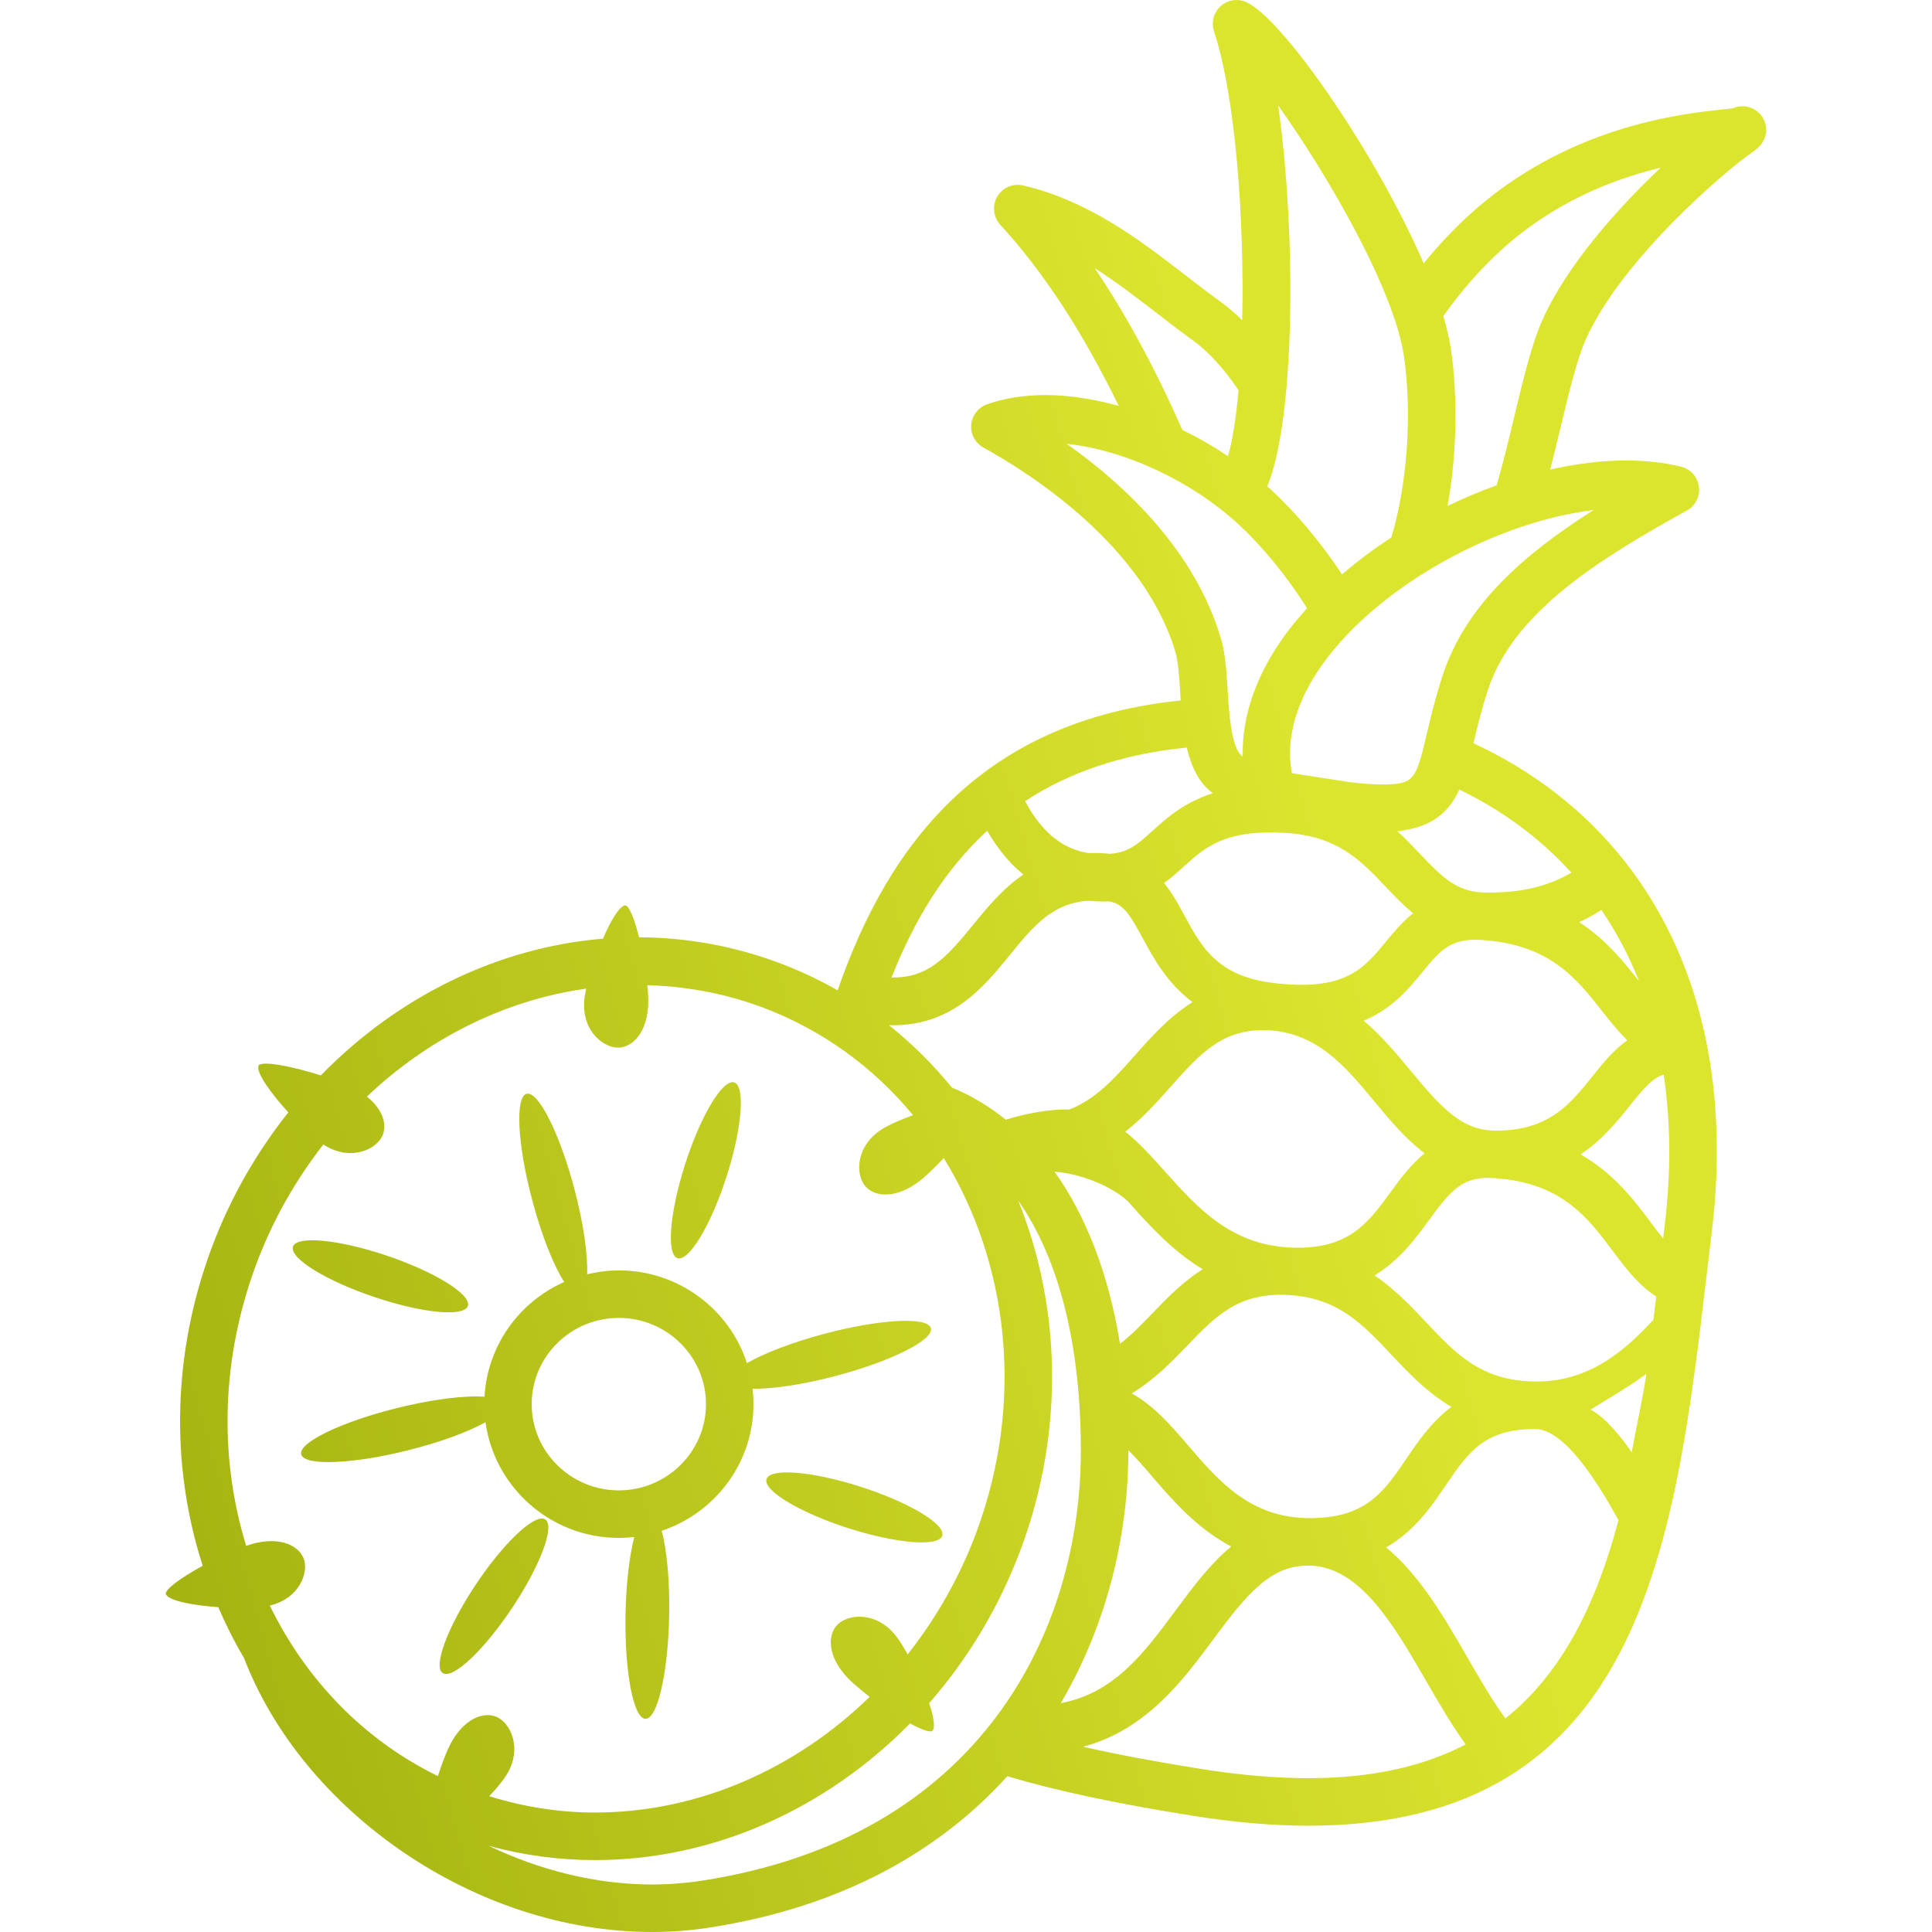 <?xml version="1.0" encoding="UTF-8"?> <svg xmlns="http://www.w3.org/2000/svg" width="151" height="151" viewBox="0 0 151 151" fill="none"><g clip-path="url(#clip0_1007_13)"><path d="M48.367 120.198C48.774 120.198 49.175 120.169 49.571 120.125C49.195 121.607 48.933 123.762 48.889 126.173C48.809 130.666 49.508 134.322 50.449 134.34C51.392 134.356 52.222 130.727 52.301 126.237C52.351 123.528 52.116 121.132 51.716 119.645C55.88 118.251 58.891 114.343 58.891 109.743C58.889 109.341 58.864 108.939 58.815 108.54C60.356 108.569 62.724 108.227 65.327 107.539C69.67 106.388 72.995 104.716 72.758 103.808C72.514 102.896 68.797 103.089 64.456 104.24C61.906 104.915 59.715 105.768 58.382 106.541C57.016 102.339 53.045 99.29 48.366 99.29C47.511 99.29 46.685 99.403 45.888 99.595C45.948 98.063 45.603 95.613 44.891 92.917C43.74 88.574 42.069 85.249 41.159 85.487C40.248 85.73 40.441 89.447 41.593 93.788C42.326 96.563 43.272 98.916 44.097 100.197C40.584 101.752 38.091 105.16 37.869 109.165C36.352 109.053 33.824 109.355 31.026 110.049C26.664 111.134 23.315 112.754 23.539 113.668C23.768 114.583 27.489 114.447 31.846 113.362C34.401 112.727 36.602 111.91 37.946 111.157C38.646 116.254 43.045 120.198 48.367 120.198ZM48.367 103.005C52.121 103.005 55.177 106.027 55.177 109.744C55.177 113.461 52.121 116.484 48.367 116.484C44.609 116.484 41.554 113.461 41.554 109.744C41.554 106.027 44.609 103.005 48.367 103.005ZM137.12 8.555C136.866 8.406 136.579 8.32 136.284 8.304C135.989 8.289 135.694 8.344 135.425 8.466C135.251 8.489 135.013 8.511 134.72 8.543C131.352 8.902 122.409 9.856 114.766 16.858C113.616 17.912 112.419 19.172 111.27 20.582C107.567 12.01 100.302 1.502 97.426 0.173C97.097 0.02 96.731 -0.033 96.373 0.021C96.015 0.074 95.681 0.231 95.411 0.473C95.141 0.714 94.947 1.028 94.853 1.378C94.759 1.727 94.77 2.096 94.883 2.44C96.572 7.564 97.258 17.167 97.087 25.032C96.543 24.495 95.986 24.01 95.414 23.598C94.499 22.939 93.588 22.235 92.667 21.524C89.122 18.789 85.104 15.688 79.964 14.495C79.578 14.405 79.173 14.441 78.809 14.598C78.445 14.755 78.141 15.024 77.941 15.367C77.741 15.709 77.656 16.107 77.698 16.501C77.74 16.896 77.907 17.266 78.174 17.559C81.558 21.25 84.603 25.916 87.433 31.719C85.488 31.19 83.548 30.876 81.717 30.876C80.032 30.876 78.49 31.121 77.136 31.604C76.799 31.724 76.504 31.939 76.287 32.223C76.069 32.506 75.938 32.847 75.909 33.203C75.88 33.559 75.954 33.916 76.123 34.231C76.292 34.547 76.549 34.806 76.861 34.979C80.553 37.019 89.404 42.66 91.868 50.968C92.09 51.715 92.169 52.968 92.245 54.179L92.281 54.745C76.967 56.316 69.515 65.701 65.468 77.401C63.988 76.557 62.441 75.834 60.844 75.239C57.343 73.935 53.678 73.273 49.947 73.258C49.582 71.791 49.152 70.713 48.838 70.765C48.391 70.84 47.729 71.969 47.124 73.364C38.8 74.059 31.012 77.96 25.074 84.052C22.73 83.298 20.335 82.866 20.196 83.309C20.024 83.855 21.185 85.464 22.535 86.94C20.051 90.069 17.996 93.625 16.537 97.544C13.497 105.707 13.277 114.421 15.843 122.377C14.136 123.309 12.803 124.276 12.972 124.617C13.221 125.12 15.103 125.474 17.058 125.612C17.656 126.994 18.324 128.325 19.074 129.589C23.599 141.417 36.976 150.999 50.974 151H50.975C52.447 151 53.918 150.889 55.348 150.67C65.925 149.054 73.524 144.584 78.731 138.822C82.876 140.062 87.713 141.036 93.272 141.923C96.475 142.433 99.5 142.693 102.264 142.693C128.306 142.693 130.894 120.762 133.399 99.552L133.793 96.245C135.193 84.698 132.817 74.667 126.921 67.24C123.824 63.338 119.811 60.239 115.159 58.088C115.447 56.871 115.776 55.498 116.294 53.915C118.298 47.808 125.073 43.644 131.842 39.903C132.169 39.722 132.434 39.447 132.602 39.113C132.77 38.779 132.833 38.402 132.783 38.032C132.734 37.661 132.574 37.314 132.324 37.036C132.074 36.758 131.746 36.562 131.383 36.473C130.066 36.152 128.62 35.989 127.086 35.989C125.181 35.989 123.183 36.245 121.159 36.7C121.429 35.653 121.687 34.581 121.942 33.517C122.59 30.812 123.26 28.015 123.982 26.431C126.796 20.263 134.711 13.432 137.134 11.762C137.164 11.742 137.194 11.719 137.223 11.698C137.671 11.363 137.996 10.844 138.038 10.302C138.064 9.954 137.992 9.606 137.83 9.297C137.668 8.988 137.422 8.731 137.12 8.555ZM99.897 8.241C103.791 13.711 108.935 22.587 109.72 27.802C110.416 32.43 109.944 38.061 108.739 42.01C107.394 42.886 106.107 43.85 104.888 44.895C103.148 42.259 101.163 39.956 99.335 38.266C99.243 38.181 99.138 38.107 99.045 38.022C101.243 32.697 101.322 18.287 99.897 8.241ZM85.554 20.955C87.24 22.028 88.83 23.255 90.397 24.464C91.352 25.201 92.295 25.929 93.242 26.61C94.505 27.521 95.698 28.875 96.802 30.496C96.612 32.627 96.335 34.415 95.978 35.651C94.836 34.885 93.642 34.199 92.405 33.596C92.405 33.596 92.404 33.594 92.404 33.593C90.263 28.739 87.996 24.554 85.554 20.955ZM83.368 34.683C87.914 35.172 93.126 37.586 96.813 40.995C98.62 42.665 100.543 44.966 102.155 47.542C101.536 48.225 100.947 48.921 100.428 49.637C98.155 52.776 97.053 56.002 97.129 59.132C97.025 59.052 96.936 58.974 96.881 58.898C96.204 57.971 96.064 55.739 95.951 53.948C95.859 52.464 95.77 51.062 95.429 49.911C93.414 43.113 88.075 38.022 83.368 34.683ZM92.746 105.218C95.003 102.868 96.779 101.015 100.654 101.212C104.542 101.41 106.485 103.475 108.735 105.868C110.08 107.297 111.524 108.823 113.437 109.956C111.872 111.135 110.833 112.66 109.91 114.019C108.176 116.573 106.807 118.59 102.555 118.653C102.498 118.654 102.443 118.654 102.386 118.654C97.729 118.654 95.25 115.76 92.854 112.961C91.522 111.407 90.152 109.83 88.451 108.906C90.214 107.844 91.55 106.463 92.746 105.218ZM87.539 105.03C86.663 99.633 84.912 95.078 82.424 91.575C84.878 91.765 87.374 93.021 88.282 94.036C89.84 95.778 91.617 97.759 94 99.202C92.447 100.181 91.218 101.447 90.068 102.645C89.231 103.515 88.428 104.336 87.539 105.03ZM100.844 97.502H100.836C96.17 97.28 93.567 94.371 91.05 91.56C90.031 90.421 89.04 89.314 87.949 88.449C89.329 87.373 90.457 86.106 91.482 84.949C93.78 82.359 95.591 80.337 99.163 80.523C99.17 80.525 99.177 80.525 99.184 80.526C102.999 80.763 105.151 83.354 107.428 86.099C108.59 87.499 109.828 88.992 111.34 90.138C110.244 91.046 109.417 92.17 108.674 93.189C106.901 95.618 105.373 97.712 100.844 97.502ZM99.507 76.825C95.136 76.293 93.891 73.99 92.573 71.551C92.112 70.697 91.617 69.803 90.984 69.013C91.56 68.599 92.065 68.146 92.544 67.71C94.187 66.221 95.746 64.814 100.458 65.096C104.55 65.343 106.367 67.263 108.291 69.297C108.953 69.994 109.649 70.725 110.444 71.378C109.586 72.066 108.914 72.869 108.309 73.608C106.596 75.702 105.111 77.507 99.507 76.825ZM92.755 58.428C92.987 59.413 93.33 60.332 93.882 61.088C94.121 61.416 94.43 61.717 94.786 61.995C92.515 62.73 91.154 63.959 90.049 64.961C88.937 65.968 88.19 66.633 86.767 66.73C86.208 66.673 85.647 66.655 85.086 66.674C83.437 66.423 81.615 65.444 80.121 62.616C83.479 60.408 87.618 58.94 92.755 58.428ZM77.155 64.93C77.967 66.335 78.907 67.481 79.985 68.349C78.35 69.466 77.127 70.965 76.035 72.308C73.919 74.911 72.479 76.448 69.681 76.396C71.451 71.906 73.839 67.98 77.155 64.93ZM78.918 74.65C80.734 72.416 82.232 70.584 85.067 70.399C85.578 70.451 86.106 70.47 86.653 70.451C87.739 70.604 88.254 71.37 89.305 73.316C90.165 74.907 91.219 76.841 93.202 78.325C91.403 79.445 90.005 81.016 88.703 82.484C87.103 84.292 85.634 85.922 83.558 86.725C82.233 86.627 79.84 87.097 78.617 87.515C77.321 86.477 75.918 85.622 74.398 85.001C72.938 83.205 71.29 81.571 69.481 80.128C74.344 80.261 76.87 77.174 78.918 74.65ZM34.978 136.78C34.709 137.404 34.453 138.104 34.225 138.815C28.539 136.034 23.977 131.406 21.085 125.485C23.413 124.943 24.193 122.843 23.705 121.742C23.216 120.63 21.513 120.007 19.24 120.821C17.071 113.769 17.325 106.072 20.016 98.84C21.305 95.377 23.105 92.227 25.276 89.448C25.308 89.47 25.344 89.497 25.375 89.516C27.456 90.805 29.516 89.81 29.93 88.665C30.249 87.794 29.857 86.642 28.676 85.706C33.461 81.164 39.431 78.166 45.816 77.269C45.74 77.62 45.685 77.938 45.663 78.2C45.46 80.64 47.284 82.021 48.492 81.87C49.701 81.724 50.791 80.268 50.662 77.849C50.646 77.565 50.624 77.282 50.594 77C53.659 77.086 56.667 77.647 59.547 78.719C64.288 80.484 68.277 83.433 71.359 87.155C70.327 87.533 69.397 87.948 68.846 88.312C66.805 89.663 66.849 91.95 67.716 92.806C68.579 93.664 70.397 93.62 72.218 92.021C72.725 91.575 73.252 91.054 73.761 90.511C78.829 98.724 80.113 109.542 76.298 119.793C74.99 123.305 73.155 126.497 70.94 129.303C70.583 128.656 70.229 128.096 69.924 127.734C68.353 125.857 66.085 126.156 65.333 127.114C64.579 128.069 64.826 129.871 66.623 131.5C67.057 131.891 67.507 132.265 67.972 132.619C62.155 138.289 54.516 141.663 46.495 141.663C43.681 141.663 40.916 141.217 38.241 140.386C38.833 139.756 39.327 139.155 39.607 138.695C40.879 136.603 39.865 134.552 38.715 134.149C37.568 133.742 35.943 134.556 34.978 136.78ZM54.786 146.999C53.542 147.189 52.259 147.286 50.975 147.286H50.974C46.573 147.286 42.2 146.17 38.211 144.271C40.911 145.007 43.697 145.379 46.496 145.379C55.765 145.379 64.565 141.376 71.127 134.7C72.054 135.202 72.755 135.455 72.902 135.25C73.108 134.965 72.957 134.133 72.622 133.114C75.641 129.666 78.097 125.61 79.78 121.09C83.239 111.797 82.903 102.074 79.579 93.829C82.738 98.338 84.476 105.044 84.476 113.391C84.476 127.445 76.676 143.655 54.786 146.999ZM88.19 113.391C88.19 113.376 88.188 113.361 88.188 113.345C88.781 113.927 89.388 114.625 90.031 115.377C91.591 117.198 93.504 119.427 96.23 120.871C94.566 122.242 93.204 124.078 91.863 125.891C89.423 129.194 87.075 132.343 82.908 133.112C86.608 126.822 88.19 119.759 88.19 113.391ZM102.264 138.978C99.695 138.978 96.866 138.734 93.856 138.254C90.477 137.715 87.421 137.15 84.653 136.522C89.553 135.209 92.425 131.385 94.851 128.099C97.534 124.468 99.383 122.268 102.422 122.369C102.453 122.369 102.482 122.367 102.513 122.367C106.388 122.584 108.992 127.095 111.51 131.459C112.482 133.145 113.469 134.844 114.554 136.338C111.306 138.032 107.286 138.978 102.264 138.978ZM117.663 134.305C116.67 132.963 115.71 131.309 114.727 129.605C112.929 126.489 110.982 123.112 108.335 120.943C110.552 119.673 111.855 117.769 112.985 116.107C114.726 113.541 115.985 111.688 119.974 111.688C122.274 111.688 124.857 115.834 126.497 118.811C124.789 125.237 122.175 130.695 117.663 134.305ZM127.529 113.519C127.501 113.476 127.473 113.43 127.446 113.39C126.774 112.403 125.448 110.73 124.31 110.173C125.089 109.68 127.433 108.325 128.675 107.375C128.449 108.992 127.835 111.844 127.529 113.519ZM129.225 103.155C129.217 103.163 129.213 103.168 129.205 103.176C127.333 105.152 124.54 107.974 120.114 107.974H119.988C115.784 107.941 113.771 105.801 111.441 103.323C110.269 102.076 109.013 100.757 107.438 99.683C109.403 98.481 110.645 96.79 111.674 95.378C113.385 93.035 114.313 91.897 116.789 92.079C122.067 92.43 124.113 95.176 126.094 97.832C127.076 99.149 128.093 100.476 129.447 101.327C129.374 101.938 129.3 102.546 129.225 103.155ZM130.03 84.001C130.577 87.663 130.612 91.613 130.104 95.798L129.986 96.793C129.673 96.405 129.368 96.011 129.072 95.611C127.771 93.867 126.17 91.73 123.534 90.222C125.238 89.091 126.41 87.632 127.392 86.404C128.524 84.987 129.2 84.224 130.03 84.001ZM125.159 71.12C126.332 72.839 127.315 74.697 128.102 76.686C126.942 75.211 125.546 73.455 123.428 72.072C124.028 71.798 124.606 71.48 125.159 71.12ZM125.212 79.02C125.835 79.814 126.47 80.612 127.187 81.303C126.102 82.075 125.252 83.131 124.49 84.084C122.729 86.288 121.067 88.369 116.912 88.369C114.27 88.369 112.674 86.605 110.287 83.728C109.178 82.392 108.004 80.977 106.588 79.777C108.847 78.814 110.125 77.254 111.184 75.961C112.542 74.303 113.369 73.292 115.823 73.467C121.127 73.819 123.203 76.464 125.212 79.02ZM122.816 68.203C121.235 69.138 119.2 69.761 116.449 69.761C116.299 69.761 116.145 69.76 115.991 69.755C113.894 69.706 112.779 68.633 110.989 66.743C110.445 66.168 109.865 65.558 109.212 64.962C111.949 64.686 113.265 63.436 114.059 61.712C117.425 63.339 120.384 65.525 122.816 68.203ZM124.549 39.864C119.218 43.236 114.58 47.219 112.764 52.757C112.189 54.507 111.825 56.044 111.532 57.279C110.667 60.929 110.577 61.312 108.015 61.312C107.32 61.312 106.49 61.251 105.537 61.136L100.976 60.432C100.337 57.043 101.912 53.919 103.437 51.816C107.789 45.808 116.81 40.807 124.549 39.864ZM120.602 24.889C119.731 26.801 119.05 29.642 118.329 32.651C117.908 34.408 117.459 36.277 116.97 37.932C115.667 38.4 114.389 38.938 113.142 39.542C113.871 35.45 113.942 30.905 113.394 27.249C113.277 26.47 113.075 25.615 112.803 24.706C114.162 22.78 115.718 21.023 117.275 19.596C121.441 15.781 126.111 13.994 129.787 13.109C126.413 16.308 122.528 20.669 120.602 24.889ZM52.978 98.342C53.886 98.562 55.605 95.666 56.814 91.871C58.018 88.072 58.26 84.812 57.355 84.593C56.448 84.371 54.732 87.268 53.525 91.062C52.318 94.862 52.074 98.118 52.978 98.342ZM59.902 115.627C59.682 116.533 62.579 118.253 66.373 119.462C70.173 120.666 73.433 120.908 73.653 120.004C73.873 119.097 70.976 117.38 67.181 116.173C63.382 114.966 60.127 114.722 59.902 115.627ZM42.594 118.745C41.781 118.285 39.336 120.602 37.135 123.922C34.937 127.247 33.814 130.317 34.623 130.775C35.436 131.236 37.879 128.917 40.077 125.596C42.277 122.272 43.402 119.208 42.594 118.745ZM36.573 102.047C36.807 101.144 33.936 99.381 30.161 98.113C26.382 96.85 23.125 96.559 22.892 97.46C22.657 98.364 25.527 100.125 29.305 101.388C33.084 102.654 36.335 102.948 36.573 102.047Z" fill="url(#paint0_linear_1007_13)"></path></g><defs><linearGradient id="paint0_linear_1007_13" x1="100.58" y1="52.107" x2="-6.548" y2="81.95" gradientUnits="userSpaceOnUse"><stop stop-color="#DCE52E"></stop><stop offset="1" stop-color="#A1B00F"></stop></linearGradient><clipPath id="clip0_1007_13"><rect width="151" height="151" fill="white"></rect></clipPath></defs></svg> 